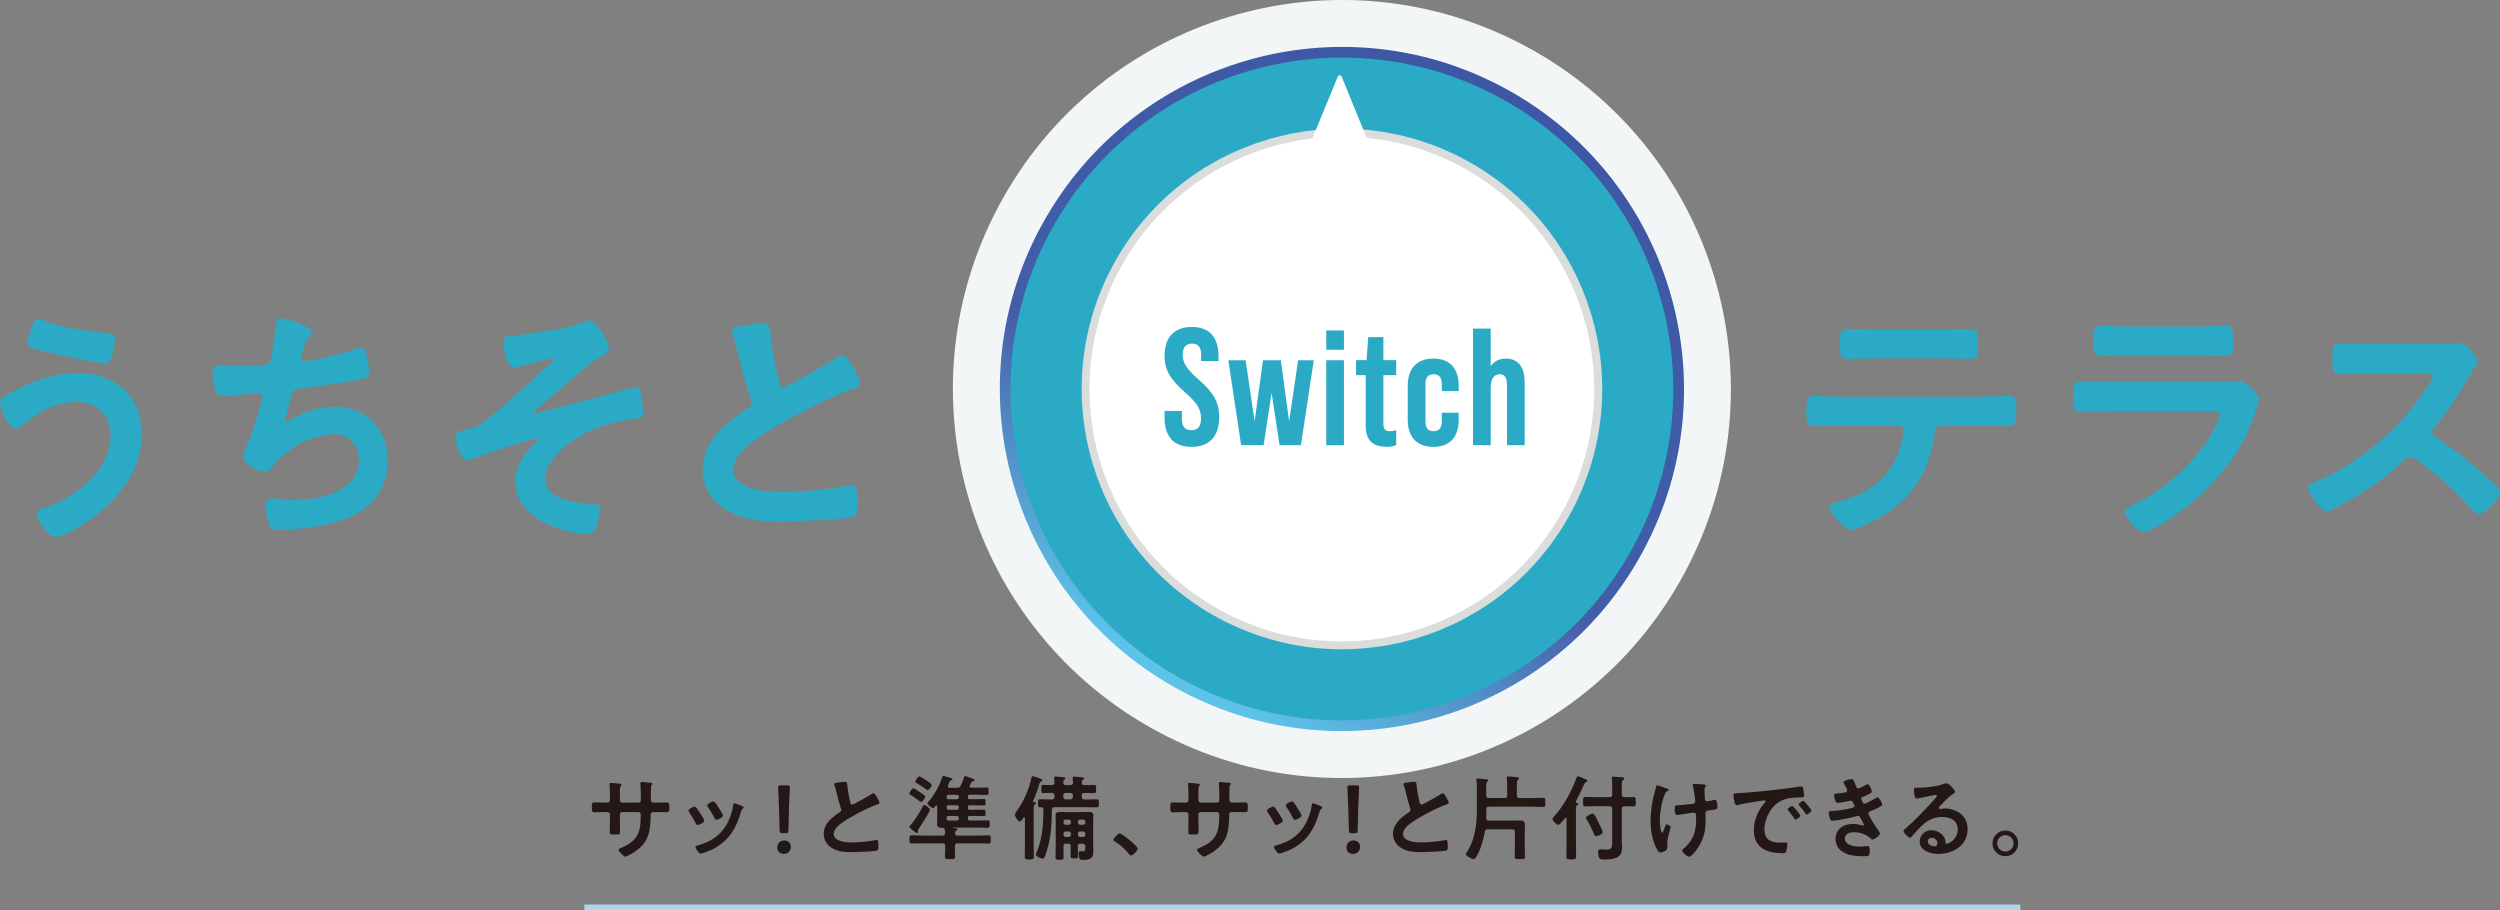 <?xml version="1.0" encoding="UTF-8"?><svg id="_レイヤー_2" xmlns="http://www.w3.org/2000/svg" xmlns:xlink="http://www.w3.org/1999/xlink" viewBox="0 0 451.08 164.24"><rect x="0" y="0" width="451.08" height="164.24" fill="#808080" stroke="none"/><defs><style>.cls-1{fill:#231815;}.cls-1,.cls-2,.cls-3,.cls-4,.cls-5,.cls-6,.cls-7,.cls-8{stroke-width:0px;}.cls-9{clip-path:url(#clippath);}.cls-2,.cls-10,.cls-11{fill:none;}.cls-3{fill:url(#linear-gradient);}.cls-4{fill:#f2f6f7;}.cls-10{stroke:#add5e3;stroke-width:1.03px;}.cls-10,.cls-11{stroke-miterlimit:10;}.cls-12{clip-path:url(#clippath-1);}.cls-11{stroke:#2baac6;stroke-width:.44px;}.cls-5{fill:#2baac6;}.cls-6{fill:#dbdcdc;}.cls-7{fill:url(#linear-gradient-2);}.cls-8{fill:#fff;}</style><clipPath id="clippath"><path class="cls-2" d="M210.02,18.69c-1.52.86-3,1.78-4.45,2.77,0,0-.02.01-.03.02-.03.02-.05.04-.08.06-.02.01-.03.02-.05.03-.02.01-.04.03-.06.04-.02.01-.04.03-.06.04-.02.01-.03.02-.05.04-.02.01-.04.03-.06.04-.02.01-.03.02-.04.03-.02.02-.05.03-.07.05-.01,0-.02.02-.03.02-.03.02-.05.04-.08.05,0,0-.02.01-.03.02-.03.02-.05.04-.08.06,0,0-.02.01-.03.02-.03.02-.06.04-.08.06,0,0-.01.01-.02.02-.03.02-.06.04-.09.06,0,0,0,0-.01,0-.03.02-.06.05-.1.07,0,0,0,0,0,0-.03.02-.07.05-.1.07t0,0s-.07.05-.1.08h0c-5.59,4.03-10.58,9.03-14.68,14.92,0,0,0,0,0,0-.03.04-.05.07-.08.11,0,0,0,0,0,0-.02.04-.05.07-.07.11,0,0,0,0,0,0-.02.03-.05.07-.07.1,0,0,0,0,0,.01-.02.03-.05.07-.07.1,0,0,0,.01-.01.02-.02.03-.04.06-.06.09,0,0,0,.01-.02.02-.02.03-.04.06-.06.09,0,0-.01.02-.01.02-.02.03-.04.06-.06.09,0,0-.01.02-.02.03-.02.03-.04.06-.06.09,0,0-.01.02-.02.03-.02.03-.04.06-.06.09,0,0-.01.02-.02.03-.02.03-.04.06-.06.08,0,.01-.01.02-.02.03-.02.03-.04.05-.05.08,0,.01-.02.02-.02.04-.02.03-.03.05-.05.08,0,.01-.02.03-.03.04-.02.02-.03.05-.05.07,0,.02-.02.03-.03.05-.02.02-.03.05-.05.07,0,.01-.02.03-.03.04-.02.02-.03.05-.05.08,0,.01-.02.03-.03.04-.02.02-.03.05-.05.08,0,.01-.02.03-.03.04-.02.02-.03.05-.05.07-.01.02-.02.03-.03.05-.01.02-.03.04-.04.07-.01.02-.03.04-.04.06-.01.02-.02.03-.03.05-.02.02-.03.05-.04.07,0,.02-.02.03-.03.05-.02.03-.04.06-.05.09,0,.01-.01.02-.02.03-.03.04-.05.08-.07.12,0,0,0,.01-.01.02-.02.03-.04.07-.06.1,0,0-.01.02-.02.03-.02.03-.04.06-.06.09,0,.02-.02.03-.03.04-.01.03-.03.05-.05.08,0,.01-.02.03-.03.04-.02.03-.03.05-.05.08,0,.01-.02.03-.03.04-.02.03-.03.05-.05.08,0,.02-.02.03-.03.05-.02.02-.03.05-.05.07,0,.02-.02.03-.03.05-.01.02-.03.05-.04.07,0,.02-.02.03-.03.05-.01.02-.03.05-.05.08,0,.02-.02.03-.03.05-.01.02-.03.05-.04.07,0,.02-.02.03-.03.05-.01.03-.03.05-.05.08,0,.02-.02.03-.03.04-.02.03-.03.05-.05.08,0,.01-.01.02-.02.04-.02.03-.03.05-.05.08,0,.01-.02.03-.02.04-.02.03-.03.05-.05.08,0,.01-.01.03-.02.04-.02.03-.03.06-.05.08,0,.01-.01.02-.02.04-.02.03-.03.05-.05.08,0,.01-.02.03-.02.04-.02.03-.03.05-.05.08,0,.01-.02.03-.03.04-.01.03-.03.05-.04.08,0,.02-.02.03-.03.04-.01.03-.03.05-.05.08,0,.01-.02.03-.02.04-.02.03-.03.05-.05.08,0,.01-.02.03-.02.04-.02.03-.03.05-.05.08,0,.01-.02.03-.02.04-.02.03-.03.06-.05.08,0,.01-.02.03-.02.04-.01.03-.03.05-.05.08,0,.01-.02.03-.02.04-.02.03-.03.06-.05.08,0,.01-.01.03-.02.04-.02.03-.03.06-.05.09,0,.01-.01.02-.02.04-.02.03-.03.06-.05.09,0,.01-.01.02-.02.03-.02.03-.03.06-.05.09,0,.01-.01.03-.02.04-.02.03-.03.06-.05.09,0,.01-.01.02-.02.03-.02.03-.03.06-.05.09,0,.01-.01.03-.02.04-.02.03-.03.06-.05.1,0,0,0,.02-.01.03-.02.03-.04.07-.05.1,0,0-.01.02-.02.03-.02.04-.05.08-.07.13-5.03,9.41-7.41,19.52-7.4,29.5.02,22.34,12.02,43.95,33.1,55.21,30.49,16.3,68.41,4.79,84.71-25.7.06-.12.13-.24.19-.36,0,0,0-.02.01-.03.03-.05.05-.1.08-.15,0,0,0,0,0-.02.03-.06.06-.11.08-.16,0,0,0-.02.01-.03.03-.05.05-.1.08-.15,0,0,0-.02.01-.02.03-.05.05-.1.08-.16,0,0,0-.02.01-.02.03-.05.05-.1.08-.15,0,0,0-.02.01-.03.02-.05.05-.1.08-.15,0-.01.01-.02.02-.03.02-.05.05-.1.07-.15,0,0,.01-.02.02-.03.02-.05.05-.1.07-.15,0,0,0-.02.02-.03.02-.05.05-.1.07-.15,0,0,0-.02.01-.02.02-.05.05-.11.08-.16,0,0,0-.02.01-.02.03-.05.05-.1.08-.16,0,0,0-.02.01-.02.03-.05.05-.1.08-.16,0,0,0-.02.01-.02.02-.05.05-.1.07-.16,0,0,0-.01.01-.02.02-.05.05-.11.07-.16,0,0,0-.02.01-.02.02-.05.05-.11.07-.16,0,0,0-.02.01-.02.02-.05.05-.11.07-.16,0,0,0-.02.01-.03.02-.05.05-.1.07-.15,0,0,0-.02.01-.03.02-.05.05-.1.07-.16,0,0,0-.02.01-.02.02-.05.05-.11.07-.16,0,0,0-.02.01-.03.02-.05.05-.1.07-.16,0,0,0-.02.01-.03.02-.05.05-.11.07-.16,0,0,0-.02.01-.02.02-.05.05-.11.07-.16,0,0,0-.01.01-.02.02-.05.05-.11.07-.16,0,0,0-.01,0-.02.02-.05.05-.11.07-.16,0,0,0-.01,0-.02.02-.05.05-.11.07-.16,0,0,0-.01,0-.02.02-.05.05-.11.07-.16,0,0,0-.01,0-.02.02-.05.05-.11.07-.17,0,0,0,0,0-.01.02-.06.05-.11.07-.17,0,0,0-.01,0-.02.02-.06.05-.11.07-.17,0,0,0-.01,0-.02.02-.06.05-.11.07-.17,0,0,0-.01,0-.02.02-.06.05-.11.07-.17,0,0,0-.01,0-.02.02-.06.05-.11.07-.17,0,0,0,0,0-.02.02-.06.05-.11.07-.17,0,0,0,0,0-.01.02-.06.05-.11.07-.17,0,0,0-.01,0-.01.02-.06.05-.11.07-.17,0,0,0,0,0,0,.02-.06.05-.12.07-.17,0,0,0,0,0-.01.02-.06.05-.12.07-.17,0,0,0,0,0,0,.02-.06.05-.12.07-.18,0,0,0,0,0,0,.02-.06.05-.12.07-.18,0,0,0,0,0,0,.02-.06.05-.12.07-.18h0c.71-1.91,1.33-3.84,1.85-5.78h0c.02-.06.03-.12.05-.19,0,0,0,0,0-.01.01-.06.03-.12.05-.18,0,0,0-.01,0-.02.01-.06.03-.11.04-.17,0,0,0-.02,0-.03.01-.05.03-.1.04-.16,0-.01,0-.02,0-.03.01-.05.03-.1.04-.15,0-.01,0-.03,0-.04.01-.05.02-.1.04-.15,0-.01,0-.03,0-.04.01-.05.02-.09.04-.14,0-.02,0-.04.01-.05.01-.05.02-.09.03-.13,0-.02,0-.04.01-.06.01-.04.02-.08.03-.13,0-.02,0-.04.02-.06,0-.04.02-.08.03-.12,0-.02.01-.04.01-.07,0-.04.02-.08.03-.12,0-.02.01-.05.02-.07,0-.04.02-.08.03-.12,0-.03.01-.05.02-.07,0-.04.02-.07.03-.11,0-.03.01-.05.02-.08,0-.04.02-.07.02-.11,0-.02.01-.06.02-.08,0-.03.01-.07.02-.1,0-.03.01-.06.02-.09,0-.03.01-.07.02-.1,0-.03.01-.06.02-.09,0-.03.01-.07.02-.1,0-.03.01-.06.02-.09,0-.03.01-.06.02-.1,0-.03.01-.06.02-.1,0-.03.01-.06.02-.09,0-.04.01-.07.02-.1,0-.03.01-.06.02-.09,0-.03.01-.07.02-.1,0-.03.01-.06.02-.09,0-.03.01-.07.02-.1,0-.03.01-.06.02-.09,0-.04.01-.07.02-.1,0-.03,0-.05.01-.08,0-.04.01-.08.02-.11,0-.02,0-.05.01-.07,0-.04.01-.08.02-.12,0-.02,0-.05.01-.07,0-.04.01-.08.02-.12,0-.02,0-.04.01-.07,0-.04.01-.08.02-.13,0-.02,0-.04.01-.06,0-.04.02-.09.02-.13,0-.02,0-.04,0-.06,0-.05.02-.09.02-.13,0-.02,0-.03,0-.05,0-.04.02-.09.02-.14,0-.02,0-.03,0-.05,0-.05.02-.09.02-.14,0-.01,0-.03,0-.04,0-.05.02-.1.02-.14,0-.02,0-.03,0-.04,0-.05.02-.1.02-.15,0-.01,0-.02,0-.04,0-.05.02-.1.02-.15,0,0,0-.02,0-.03,0-.05.02-.1.02-.16,0,0,0-.02,0-.03,0-.05.02-.11.02-.16,0,0,0-.01,0-.02,0-.06.02-.11.03-.17,0,0,0-.01,0-.02,0-.06.02-.12.03-.17,0,0,0,0,0,0,3.64-24.88-8.06-50.45-31.06-63.49h-61.8Z"/></clipPath><linearGradient id="linear-gradient" x1="338.73" y1="1711.37" x2="340.64" y2="1711.37" gradientTransform="translate(-120930.16 24146.03) rotate(-90) scale(70.8)" gradientUnits="userSpaceOnUse"><stop offset="0" stop-color="#3d57a5"/><stop offset=".62" stop-color="#425ea9"/><stop offset=".63" stop-color="#475da8"/><stop offset=".98" stop-color="#5ec3e8"/></linearGradient><clipPath id="clippath-1"><path class="cls-2" d="M187.7,41.09c-16.07,30.06-4.72,67.45,25.33,83.52,30.06,16.07,67.45,4.72,83.52-25.33,16.07-30.06,4.73-67.45-25.33-83.52-9.26-4.95-19.22-7.3-29.04-7.3-22.04,0-43.36,11.84-54.48,32.64"/></clipPath><linearGradient id="linear-gradient-2" x1="313.96" y1="1706.47" x2="314.84" y2="1706.47" gradientTransform="translate(44335.85 239382.48) rotate(180) scale(140.24)" xlink:href="#linear-gradient"/></defs><g id="_レイヤー_3"><g class="cls-9"><rect class="cls-3" x="156.67" y="-4.56" width="171.5" height="172.42" transform="translate(56.12 256.95) rotate(-61.87)"/></g><path class="cls-4" d="M304.01,103.27c18.27-34.18,5.37-76.7-28.81-94.97-34.18-18.27-76.7-5.37-94.97,28.81-18.27,34.18-5.37,76.7,28.81,94.97,34.18,18.27,76.7,5.37,94.97-28.81"/><g class="cls-12"><rect class="cls-7" x="150.59" y="-18.77" width="183.07" height="186.67" transform="translate(62.22 252.95) rotate(-61.87)"/></g><path class="cls-5" d="M294.85,98.37c15.56-29.12,4.58-65.34-24.54-80.91-29.12-15.56-65.34-4.58-80.91,24.54-15.56,29.12-4.58,65.34,24.54,80.91,29.12,15.56,65.34,4.58,80.91-24.54"/><path class="cls-6" d="M200.72,48.05c-12.22,22.87-3.59,51.32,19.28,63.55,22.87,12.22,51.32,3.59,63.54-19.28,12.22-22.87,3.6-51.32-19.28-63.55-22.87-12.23-51.32-3.6-63.55,19.28"/><path class="cls-8" d="M263.59,30.03c-5.44-2.91-11.21-4.59-17-5.16l-4.52-11.05c-.13-.31-.56-.31-.69,0l-4.59,11.16c-14.28,1.69-27.54,10.1-34.83,23.75-11.85,22.18-3.49,49.76,18.69,61.62,22.18,11.85,49.77,3.48,61.62-18.69,11.85-22.18,3.48-49.77-18.69-61.62"/><path class="cls-5" d="M210.12,75.34v-1.2h3.13v1.44c0,1.5.66,2.04,1.71,2.04s1.74-.54,1.74-2.1c0-1.74-.72-2.82-2.88-4.72-2.77-2.43-3.7-4.18-3.7-6.58,0-3.31,1.71-5.23,4.93-5.23s4.81,1.92,4.81,5.29v.87h-3.13v-1.08c0-1.5-.6-2.07-1.65-2.07s-1.68.57-1.68,2.01c0,1.53.75,2.61,2.91,4.51,2.77,2.43,3.67,4.15,3.67,6.76,0,3.43-1.74,5.35-4.99,5.35s-4.87-1.92-4.87-5.29"/><polygon class="cls-5" points="221.63 65 224.75 65 226.38 76.03 227.88 65 231.1 65 232.6 76.03 234.22 65 237.05 65 234.73 80.32 230.88 80.32 229.44 70.89 228 80.32 223.94 80.32 221.63 65"/><path class="cls-5" d="M239.3,59.62h3.19v3.49h-3.19v-3.49ZM239.3,65h3.19v15.33h-3.19v-15.33Z"/><path class="cls-5" d="M249.61,67.7v8.78c0,.96.33,1.32,1.23,1.32.33,0,.69-.06,1.08-.18v2.7c-.54.21-1.08.3-1.74.3-2.52,0-3.76-1.23-3.76-3.73v-9.2h-1.74v-2.71h1.89l.3-4.15h2.74v4.15h2.31v2.71h-2.31Z"/><path class="cls-5" d="M254,75.7v-6.07c0-3.13,1.62-4.93,4.66-4.93s4.54,1.92,4.54,4.93v.93h-3.06v-1.23c0-1.14-.39-1.8-1.47-1.8s-1.47.66-1.47,1.8v6.67c0,1.14.39,1.8,1.47,1.8s1.47-.66,1.47-1.8v-1.53h3.06v1.23c0,3-1.47,4.93-4.54,4.93s-4.66-1.8-4.66-4.93"/><path class="cls-5" d="M275.1,69.18v11.15h-3.19v-10.79c0-1.32-.36-2.01-1.32-2.01-.9,0-1.62.63-1.62,2.46v10.34h-3.19v-21.04h3.19v6.79c.6-.9,1.56-1.38,2.71-1.38,2.13,0,3.43,1.32,3.43,4.48"/><path class="cls-5" d="M25.36,78.34c0,7.28-5.38,13.03-11.27,16.6-.79.46-3.11,1.72-3.99,1.72-1.39,0-3.29-3.15-3.29-3.9,0-.46.51-.65.93-.79,5.56-1.76,12.43-6.82,12.43-13.26,0-3.94-2.5-6.4-6.45-6.4s-7.05,1.95-9.92,4.36c-.28.19-.65.46-.97.46-1.11,0-2.6-3.34-2.6-4.41,0-.74.84-1.16,1.39-1.44,3.71-2.04,8.07-3.76,12.38-3.76,6.58,0,11.36,3.99,11.36,10.81M6.11,58.63c.19-.42.37-.88.93-.88.23,0,.51.14.74.28,2.92,1.25,8.39,1.99,11.59,2.32.65.05,1.16.05,1.16.74,0,.51-.32,2.32-.46,2.83-.23.93-.51,1.39-1.25,1.39-1.48,0-8.9-1.62-10.67-2.09-1.95-.51-2.97-.74-2.97-1.48,0-.79.6-2.37.93-3.11"/><path class="cls-11" d="M25.36,78.34c0,7.28-5.38,13.03-11.27,16.6-.79.46-3.11,1.72-3.99,1.72-1.39,0-3.29-3.15-3.29-3.9,0-.46.51-.65.93-.79,5.56-1.76,12.43-6.82,12.43-13.26,0-3.94-2.5-6.4-6.45-6.4s-7.05,1.95-9.92,4.36c-.28.19-.65.46-.97.46-1.11,0-2.6-3.34-2.6-4.41,0-.74.84-1.16,1.39-1.44,3.71-2.04,8.07-3.76,12.38-3.76,6.58,0,11.36,3.99,11.36,10.81ZM6.11,58.63c.19-.42.37-.88.93-.88.23,0,.51.14.74.28,2.92,1.25,8.39,1.99,11.59,2.32.65.05,1.16.05,1.16.74,0,.51-.32,2.32-.46,2.83-.23.93-.51,1.39-1.25,1.39-1.48,0-8.9-1.62-10.67-2.09-1.95-.51-2.97-.74-2.97-1.48,0-.79.6-2.37.93-3.11Z"/><path class="cls-5" d="M56.05,59.98c0,.32-.19.51-.42.69-.65.56-.74,1.02-.97,1.9-.09.28-.14.56-.28.93-.09.33-.28.84-.28,1.16,0,.37.28.7.79.7,1.67,0,7.19-1.44,8.95-2.04.32-.14.88-.32,1.25-.32.6,0,.7.65.88,1.3.19.74.42,2.09.42,2.88,0,.74-.51.88-1.67,1.11-2.5.46-7.98,1.3-10.57,1.58-1.53.18-1.58.51-2.13,2.69-.14.65-.37,1.48-.65,2.5-.09.23-.14.6-.14.83,0,.28.14.42.46.42.18,0,.37-.09.51-.19,2.78-1.58,4.87-2.5,8.12-2.5,5.7,0,9.41,3.89,9.41,9.6s-3.99,9.41-9.37,10.85c-2.83.74-6.72,1.3-9.69,1.3-1.53,0-1.76-.23-2.04-1.21-.23-.7-.6-2.36-.6-3.06,0-.6.42-.97.97-.97.6,0,1.99.32,3.76.32,4.82,0,12.2-1.39,12.2-7.51,0-2.74-1.81-4.82-4.59-4.82-4.04,0-8.86,2.55-11.22,5.8-.33.42-.74,1.02-1.3,1.02-1.07,0-3.71-1.3-3.71-2.6,0-.6.42-1.48.65-2.04,1.21-2.74,1.81-4.87,2.55-7.7.09-.33.23-.84.23-1.16,0-.46-.32-.7-.74-.7-.28,0-.7.05-.97.05-1.07.05-4.68.46-5.61.46-.7,0-1.02-.28-1.21-.93-.23-.65-.51-2.41-.51-3.06,0-1.2.74-1.16.97-1.16.65,0,3.39.19,5.24.19,3.29,0,3.8-.14,4.22-1.11.32-.83.88-4.82.97-5.89.09-.65.05-1.67.79-1.67.46,0,5.33,1.35,5.33,2.37"/><path class="cls-11" d="M56.05,59.98c0,.32-.19.51-.42.69-.65.56-.74,1.02-.97,1.9-.09.28-.14.56-.28.93-.09.33-.28.84-.28,1.16,0,.37.28.7.79.7,1.67,0,7.19-1.44,8.95-2.04.32-.14.88-.32,1.25-.32.6,0,.7.65.88,1.3.19.74.42,2.09.42,2.88,0,.74-.51.88-1.67,1.11-2.5.46-7.98,1.3-10.57,1.58-1.53.18-1.58.51-2.13,2.69-.14.65-.37,1.48-.65,2.5-.09.23-.14.6-.14.83,0,.28.14.42.46.42.18,0,.37-.09.51-.19,2.78-1.58,4.87-2.5,8.12-2.5,5.7,0,9.41,3.89,9.41,9.6s-3.99,9.41-9.37,10.85c-2.83.74-6.72,1.3-9.69,1.3-1.53,0-1.76-.23-2.04-1.21-.23-.7-.6-2.36-.6-3.06,0-.6.42-.97.97-.97.6,0,1.99.32,3.76.32,4.82,0,12.2-1.39,12.2-7.51,0-2.74-1.81-4.82-4.59-4.82-4.04,0-8.86,2.55-11.22,5.8-.33.42-.74,1.02-1.3,1.02-1.07,0-3.71-1.3-3.71-2.6,0-.6.42-1.48.65-2.04,1.21-2.74,1.81-4.87,2.55-7.7.09-.33.23-.84.23-1.16,0-.46-.32-.7-.74-.7-.28,0-.7.05-.97.05-1.07.05-4.68.46-5.61.46-.7,0-1.02-.28-1.21-.93-.23-.65-.51-2.41-.51-3.06,0-1.2.74-1.16.97-1.16.65,0,3.39.19,5.24.19,3.29,0,3.8-.14,4.22-1.11.32-.83.88-4.82.97-5.89.09-.65.05-1.67.79-1.67.46,0,5.33,1.35,5.33,2.37Z"/><path class="cls-5" d="M109.66,62.85c0,.65-.93,1.07-1.9,1.62-1.72.97-8.95,7.51-11.13,9.28-.19.19-.51.46-.51.74,0,.18.19.32.42.32.56,0,16-4.13,17.62-4.64.19-.05.37-.09.56-.09.37,0,.56.42.65.7.09.42.46,3.15.46,3.57,0,.88-.46.88-1.86,1.07-3.48.51-6.54,1.39-9.55,3.15-2.64,1.58-6.26,4.45-6.26,7.84,0,4.04,6.03,4.59,9,4.78.46.05.93.05.93.65,0,.56-.6,2.83-.83,3.39-.28.65-.65.93-1.39.93-1.62,0-4.64-.83-6.21-1.44-3.43-1.3-6.45-3.8-6.45-7.79,0-3.2,1.81-5.24,4.03-7.23.14-.09.23-.28.23-.42,0-.33-.32-.42-.46-.42-.32,0-2.74.7-3.25.83-1.9.56-6.35,2.04-8.21,2.78-.32.14-.88.37-1.25.37-1.07,0-1.9-3.2-1.9-4.08,0-.7.6-.74,2.13-1.11,1.44-.32,1.81-.51,2.97-1.39,3.9-3.01,8.67-7.56,12.34-10.94.14-.14.33-.32.33-.56s-.19-.37-.42-.37c-.37,0-5.19,1.3-5.89,1.48-.32.09-.74.23-1.07.23-1.16,0-1.76-3.38-1.76-4.27s.46-.93,1.3-1.02c2.64-.23,10.57-1.34,12.75-2.36.28-.14.79-.42,1.07-.42,1.39,0,3.52,3.76,3.52,4.82"/><path class="cls-11" d="M109.66,62.85c0,.65-.93,1.07-1.9,1.62-1.72.97-8.95,7.51-11.13,9.28-.19.19-.51.46-.51.74,0,.18.19.32.42.32.56,0,16-4.13,17.62-4.64.19-.05.37-.09.56-.09.37,0,.56.42.65.7.09.42.46,3.15.46,3.57,0,.88-.46.88-1.86,1.07-3.48.51-6.54,1.39-9.55,3.15-2.64,1.58-6.26,4.45-6.26,7.84,0,4.04,6.03,4.59,9,4.78.46.05.93.05.93.65,0,.56-.6,2.83-.83,3.39-.28.65-.65.93-1.39.93-1.62,0-4.64-.83-6.21-1.44-3.43-1.3-6.45-3.8-6.45-7.79,0-3.2,1.81-5.24,4.03-7.23.14-.09.23-.28.23-.42,0-.33-.32-.42-.46-.42-.32,0-2.74.7-3.25.83-1.9.56-6.35,2.04-8.21,2.78-.32.14-.88.37-1.25.37-1.07,0-1.9-3.2-1.9-4.08,0-.7.6-.74,2.13-1.11,1.44-.32,1.81-.51,2.97-1.39,3.9-3.01,8.67-7.56,12.34-10.94.14-.14.33-.32.33-.56s-.19-.37-.42-.37c-.37,0-5.19,1.3-5.89,1.48-.32.09-.74.23-1.07.23-1.16,0-1.76-3.38-1.76-4.27s.46-.93,1.3-1.02c2.64-.23,10.57-1.34,12.75-2.36.28-.14.79-.42,1.07-.42,1.39,0,3.52,3.76,3.52,4.82Z"/><path class="cls-5" d="M135.29,58.82c.7-.09,1.48-.23,2.23-.23,1.3,0,1.21.7,1.3,1.76.28,2.78.79,5.57,1.44,8.3.14.6.28,1.39,1.07,1.39.83,0,8.25-4.36,9.46-5.15.37-.19.79-.46,1.21-.46.6,0,1.39,1.39,1.67,1.85.37.6,1.34,2.18,1.34,2.83,0,.46-.51.6-.88.74-3.34,1.11-8.3,3.62-11.46,5.33-2.46,1.34-6.4,3.62-8.35,5.47-1.21,1.16-2.27,2.41-2.27,4.17,0,1.67,1.62,2.83,3.06,3.34,1.95.69,4.13.83,6.17.83,3.9,0,8.35-.51,12.1-1.2.14-.05.28-.05.42-.05.65,0,.69,1.9.69,2.88v.56c0,1.21-.05,1.72-.97,1.95-1.76.46-10.53.74-12.75.74-3.43,0-6.45-.19-9.51-1.99-2.6-1.48-4.27-4.08-4.27-7.14,0-5.05,4.17-8.35,8.02-10.85.46-.32.79-.65.79-1.21,0-.37-.05-.56-.19-.83-.56-1.67-1.85-6.59-2.32-8.49-.28-1.07-.51-2.09-.88-3.06-.05-.19-.14-.37-.14-.56,0-.7,1.53-.7,3.01-.93"/><path class="cls-11" d="M135.29,58.82c.7-.09,1.48-.23,2.23-.23,1.3,0,1.21.7,1.3,1.76.28,2.78.79,5.57,1.44,8.3.14.6.28,1.39,1.07,1.39.83,0,8.25-4.36,9.46-5.15.37-.19.79-.46,1.21-.46.6,0,1.39,1.39,1.67,1.85.37.6,1.34,2.18,1.34,2.83,0,.46-.51.6-.88.74-3.34,1.11-8.3,3.62-11.46,5.33-2.46,1.34-6.4,3.62-8.35,5.47-1.21,1.16-2.27,2.41-2.27,4.17,0,1.67,1.62,2.83,3.06,3.34,1.95.69,4.13.83,6.17.83,3.9,0,8.35-.51,12.1-1.2.14-.05.28-.05.42-.05.65,0,.69,1.9.69,2.88v.56c0,1.21-.05,1.72-.97,1.95-1.76.46-10.53.74-12.75.74-3.43,0-6.45-.19-9.51-1.99-2.6-1.48-4.27-4.08-4.27-7.14,0-5.05,4.17-8.35,8.02-10.85.46-.32.79-.65.79-1.21,0-.37-.05-.56-.19-.83-.56-1.67-1.85-6.59-2.32-8.49-.28-1.07-.51-2.09-.88-3.06-.05-.19-.14-.37-.14-.56,0-.7,1.53-.7,3.01-.93Z"/><path class="cls-5" d="M356.31,71.81c1.95,0,3.89-.14,5.89-.14,1.44,0,1.39.37,1.39,2.55,0,1.58,0,2.46-1.25,2.46-2.04,0-4.03-.09-6.03-.09h-6.07c-1.3,0-1.35,1.21-1.48,2.18-1.02,6.54-4.17,11.41-10.02,14.61-.88.46-3.94,2.04-4.82,2.04-1.02,0-3.57-3.06-3.57-3.85,0-.51.88-.7,1.3-.79,1.99-.56,4.04-1.3,5.8-2.41,2.97-1.81,5.05-5.1,5.84-8.44.09-.42.42-1.9.42-2.27,0-.6-.51-1.07-1.11-1.07h-9.41c-1.9,0-3.85.09-5.8.09-1.21,0-1.25-.69-1.25-2.36,0-2.13.14-2.64,1.16-2.64,1.99,0,3.94.14,5.89.14h23.14ZM349.45,59.66c1.99,0,3.99-.09,6.03-.09,1.25,0,1.21.6,1.21,2.87,0,1.44.05,2.09-1.25,2.09-1.95,0-3.94-.09-5.94-.09h-10.11c-1.99,0-3.99.09-5.94.09-1.39,0-1.25-.74-1.25-2.5,0-1.95.05-2.46,1.25-2.46,1.99,0,3.99.09,6.03.09h9.97Z"/><path class="cls-11" d="M356.31,71.81c1.95,0,3.89-.14,5.89-.14,1.44,0,1.39.37,1.39,2.55,0,1.58,0,2.46-1.25,2.46-2.04,0-4.03-.09-6.03-.09h-6.07c-1.3,0-1.35,1.21-1.48,2.18-1.02,6.54-4.17,11.41-10.02,14.61-.88.46-3.94,2.04-4.82,2.04-1.02,0-3.57-3.06-3.57-3.85,0-.51.88-.7,1.3-.79,1.99-.56,4.04-1.3,5.8-2.41,2.97-1.81,5.05-5.1,5.84-8.44.09-.42.42-1.9.42-2.27,0-.6-.51-1.07-1.11-1.07h-9.41c-1.9,0-3.85.09-5.8.09-1.21,0-1.25-.69-1.25-2.36,0-2.13.14-2.64,1.16-2.64,1.99,0,3.94.14,5.89.14h23.14ZM349.45,59.66c1.99,0,3.99-.09,6.03-.09,1.25,0,1.21.6,1.21,2.87,0,1.44.05,2.09-1.25,2.09-1.95,0-3.94-.09-5.94-.09h-10.11c-1.99,0-3.99.09-5.94.09-1.39,0-1.25-.74-1.25-2.5,0-1.95.05-2.46,1.25-2.46,1.99,0,3.99.09,6.03.09h9.97Z"/><path class="cls-5" d="M399.12,69.17c1.07,0,3.2,0,4.17-.09.23-.05.6-.09.84-.09.97,0,3.29,2.23,3.29,3.06,0,.32-.37,1.21-.6,1.9-.74,2.23-1.48,4.17-2.69,6.26-2.32,4.13-5.89,8.02-9.6,10.94-1.3,1.07-6.31,4.64-7.74,4.64-1.07,0-3.2-2.64-3.2-3.43,0-.56,1.16-.97,1.62-1.21,5.56-2.5,11.27-7.84,14.24-13.17.33-.6,1.25-2.41,1.25-3.01,0-1.11-1.25-1.02-1.99-1.02h-17.25c-1.95,0-3.9.09-5.89.09-1.3,0-1.3-.46-1.3-2.27,0-2.37.05-2.69,1.35-2.69,1.95,0,3.94.09,5.94.09h17.58ZM396.01,59.15c1.9,0,4.27-.14,5.47-.14s1.25.51,1.25,2.83c0,1.58,0,2.18-1.25,2.18-1.85,0-3.66-.09-5.47-.09h-11.36c-1.81,0-3.62.09-5.43.09-1.3,0-1.3-.56-1.3-2.27,0-2.18.09-2.74,1.25-2.74,1.3,0,3.66.14,5.47.14h11.36Z"/><path class="cls-11" d="M399.12,69.17c1.07,0,3.2,0,4.17-.09.23-.05.6-.09.84-.09.97,0,3.29,2.23,3.29,3.06,0,.32-.37,1.21-.6,1.9-.74,2.23-1.48,4.17-2.69,6.26-2.32,4.13-5.89,8.02-9.6,10.94-1.3,1.07-6.31,4.64-7.74,4.64-1.07,0-3.2-2.64-3.2-3.43,0-.56,1.16-.97,1.62-1.21,5.56-2.5,11.27-7.84,14.24-13.17.33-.6,1.25-2.41,1.25-3.01,0-1.11-1.25-1.02-1.99-1.02h-17.25c-1.95,0-3.9.09-5.89.09-1.3,0-1.3-.46-1.3-2.27,0-2.37.05-2.69,1.35-2.69,1.95,0,3.94.09,5.94.09h17.58ZM396.01,59.15c1.9,0,4.27-.14,5.47-.14s1.25.51,1.25,2.83c0,1.58,0,2.18-1.25,2.18-1.85,0-3.66-.09-5.47-.09h-11.36c-1.81,0-3.62.09-5.43.09-1.3,0-1.3-.56-1.3-2.27,0-2.18.09-2.74,1.25-2.74,1.3,0,3.66.14,5.47.14h11.36Z"/><path class="cls-5" d="M440.84,62.26c.74,0,1.53,0,1.99-.09.28,0,.74-.09,1.02-.09.97,0,2.97,2.55,2.97,3.15,0,.23-.51.97-1.02,1.81-.28.42-.56.88-.74,1.21-1.85,3.11-3.71,6.03-6.03,8.81-.23.28-.37.51-.37.88,0,.56.28.84.69,1.11,2.55,1.67,5.52,3.94,7.84,5.98,1.11.97,2.27,2.04,3.34,3.15.19.18.32.37.32.65,0,.97-2.55,3.71-3.52,3.71-.51,0-.84-.32-1.16-.7-3.34-3.99-6.12-6.21-10.25-9.18-.37-.28-.65-.42-1.07-.42-.6,0-1.02.46-1.39.79-3.43,3.2-7.42,5.98-11.59,8.12-.42.23-1.62.88-2.04.88-.97,0-3.11-3.11-3.11-3.94,0-.56.56-.79.97-.93,8.21-3.15,16-10.25,20.68-17.58.23-.37.79-1.16.79-1.58,0-.7-.65-.79-1.34-.79h-9.6c-1.99,0-3.99.09-5.98.09-1.25,0-1.16-.7-1.16-2.83,0-1.62-.05-2.32,1.11-2.32,1.99,0,3.99.09,6.03.09h12.61Z"/><path class="cls-11" d="M440.84,62.26c.74,0,1.53,0,1.99-.09.28,0,.74-.09,1.02-.09.97,0,2.97,2.55,2.97,3.15,0,.23-.51.97-1.02,1.81-.28.42-.56.88-.74,1.21-1.85,3.11-3.71,6.03-6.03,8.81-.23.28-.37.51-.37.88,0,.56.28.84.69,1.11,2.55,1.67,5.52,3.94,7.84,5.98,1.11.97,2.27,2.04,3.34,3.15.19.18.32.37.32.65,0,.97-2.55,3.71-3.52,3.71-.51,0-.84-.32-1.16-.7-3.34-3.99-6.12-6.21-10.25-9.18-.37-.28-.65-.42-1.07-.42-.6,0-1.02.46-1.39.79-3.43,3.2-7.42,5.98-11.59,8.12-.42.23-1.62.88-2.04.88-.97,0-3.11-3.11-3.11-3.94,0-.56.56-.79.97-.93,8.21-3.15,16-10.25,20.68-17.58.23-.37.79-1.16.79-1.58,0-.7-.65-.79-1.34-.79h-9.6c-1.99,0-3.99.09-5.98.09-1.25,0-1.16-.7-1.16-2.83,0-1.62-.05-2.32,1.11-2.32,1.99,0,3.99.09,6.03.09h12.61Z"/><path class="cls-1" d="M109.48,144.82c.27,0,.57-.1.57-.42v-1.13c0-.93-.07-1.82-.07-1.83,0-.12.05-.17.17-.17.42,0,.7.03,1.23.08.42.03.77.08.77.23l-.1.17c-.22.27-.2.4-.2,1.48v1.15c0,.23.18.43.43.43h2.93c.23,0,.42-.15.42-.48,0-.6-.03-2.33-.07-2.83l-.02-.2c0-.12.1-.2.22-.2.23,0,1.17.1,1.43.12.28.03.52.03.52.18,0,.08-.07.15-.18.27-.08.1-.1.83-.1,1.4v.63c0,.17.02.33.02.5v.1c0,.33.15.52.48.52h.45c.52,0,1.62-.03,1.97-.03.3,0,.42.13.42.78,0,.83-.05.98-.47.98-.65,0-1.28-.03-1.92-.03h-.45c-.52,0-.52.35-.52.57-.05,2.9-.33,4.92-2.93,6.63-.27.18-1.38.85-1.67.85-.25,0-1.22-.95-1.22-1.22,0-.13.15-.22.27-.27,3.17-1.32,3.75-2.7,3.75-6.03,0-.28-.12-.53-.43-.53h-2.9c-.23,0-.43.18-.43.42v1.58c0,.47.03.92.03,1.38,0,.73-.08.67-1.08.67-.58,0-.78.02-.78-.42,0-.53.03-1.07.03-1.6v-1.6c0-.25-.22-.43-.45-.43h-.52c-.65,0-1.32.05-1.87.05-.42,0-.43-.35-.43-.77,0-.8.02-1.02.42-1.02.48,0,1.23.03,1.88.03h.4Z"/><path class="cls-1" d="M125.62,145.69c.18.22.57.82.73,1.08.15.23.72,1.1.72,1.32,0,.35-1,.77-1.2.77-.17,0-.25-.15-.32-.28-.35-.7-.75-1.37-1.2-2.02-.05-.08-.13-.18-.13-.3,0-.3.9-.72,1.12-.72.13,0,.2.07.28.15M133.87,145.42c.13.05.3.13.3.3,0,.12-.12.18-.2.25-.13.1-.15.15-.22.35-.5,1.72-1.13,3.28-2.28,4.67-1.22,1.43-2.75,2.33-4.53,2.9-.12.03-.4.13-.52.13-.32,0-.93-.92-.93-1.15,0-.18.1-.25.27-.3,2.15-.58,3.97-1.57,5.17-3.52.72-1.15,1.18-2.45,1.37-3.78.02-.15.03-.33.22-.33.15,0,1.17.4,1.37.48M129.7,145.79c.15.23.75,1.15.75,1.37,0,.33-.97.77-1.2.77-.17,0-.27-.18-.33-.32-.35-.7-.73-1.32-1.17-1.97-.07-.08-.15-.2-.15-.33,0-.28.9-.7,1.12-.7.23,0,.55.47.83.93l.15.25Z"/><path class="cls-1" d="M142.69,152.79c0,.68-.45,1.28-1.3,1.28-.67,0-1.15-.45-1.15-1.1,0-.73.47-1.33,1.28-1.33.67,0,1.17.47,1.17,1.15M141.19,150.34c-.42,0-.5-.08-.52-.5l-.12-4.22c-.03-1-.15-3.23-.15-3.57,0-.28.1-.35.47-.35h1.17c.37,0,.47.07.47.35,0,.33-.12,2.57-.15,3.67l-.1,4.12c-.02.42-.1.5-.52.5h-.55Z"/><path class="cls-1" d="M151.61,141.14c.25-.03.53-.08.8-.08.47,0,.43.25.47.63.1,1,.28,2,.52,2.98.05.22.1.5.38.5.3,0,2.97-1.57,3.4-1.85.13-.07.28-.17.43-.17.22,0,.5.5.6.67.13.22.48.78.48,1.02,0,.17-.18.22-.32.27-1.2.4-2.98,1.3-4.12,1.92-.88.48-2.3,1.3-3,1.97-.43.42-.82.87-.82,1.5s.58,1.02,1.1,1.2c.7.25,1.48.3,2.22.3,1.4,0,3-.18,4.35-.43l.15-.02c.23,0,.25.68.25,1.03v.2c0,.43-.02.62-.35.7-.63.17-3.78.27-4.58.27-1.23,0-2.32-.07-3.42-.72-.93-.53-1.53-1.47-1.53-2.57,0-1.82,1.5-3,2.88-3.9.17-.12.28-.23.28-.43,0-.13-.02-.2-.07-.3-.2-.6-.67-2.37-.83-3.05-.1-.38-.18-.75-.32-1.1l-.05-.2c0-.25.55-.25,1.08-.33"/><path class="cls-1" d="M166.16,144.69c-.13,0-.32-.18-.42-.27-.38-.3-.95-.68-1.35-.93-.15-.1-.33-.18-.33-.33,0-.18.5-.93.77-.93.17,0,.87.52,1.05.63.23.17,1.07.67,1.07.88,0,.2-.48.95-.78.95M165.79,149.54c-.07.08-.18.23-.18.35l.03.2c0,.13-.1.23-.22.23s-.55-.35-.8-.57c-.12-.1-.55-.43-.55-.55,0-.1.13-.22.18-.28.73-.78,1.75-2.4,2.22-3.37.07-.12.15-.32.3-.32.27,0,1.03.63,1.03.87,0,.35-1.72,2.98-2.02,3.43M171.03,141.89c0,.18.13.25.3.25h1.37c.33,0,.48-.07.63-.37.23-.47.47-1.02.62-1.52.03-.08.05-.22.18-.22.15,0,1.22.4,1.43.48.1.05.28.12.28.27,0,.13-.12.15-.2.17-.15.03-.27.03-.35.18-.12.2-.22.42-.33.63l-.03.13c0,.18.13.23.28.23h1.08c.58,0,1.17-.03,1.75-.03.33,0,.33.15.33.67s0,.67-.33.67c-.58,0-1.17-.03-1.75-.03h-1.33c-.22,0-.32.08-.32.32v.15c0,.23.1.33.32.33h.8c.58,0,1.17-.03,1.75-.03.33,0,.32.13.32.58,0,.42.02.58-.3.58-.6,0-1.18-.03-1.77-.03h-.8c-.22,0-.32.1-.32.32v.17c0,.23.1.32.32.32h.75c.6,0,1.2-.02,1.8-.02.3,0,.32.13.32.58s-.02.58-.32.58c-.6,0-1.2-.03-1.8-.03h-.75c-.22,0-.32.1-.32.32v.18c0,.23.1.33.32.33h1.83c.47,0,.93-.03,1.4-.03.4,0,.38.18.38.67,0,.52,0,.67-.4.67-.45,0-.92-.03-1.38-.03h-4.9l-.07.05.08.03c.47.03.82.03.82.25,0,.12-.08.17-.2.23-.18.12-.18.25-.2.43-.02.33.15.45.45.45h3.6c.67,0,1.35-.05,2.02-.05.4,0,.38.2.38.75s0,.73-.37.73c-.68,0-1.35-.03-2.03-.03h-3.6c-.33,0-.47.13-.47.47v.43c0,.48.03.97.03,1.45,0,.52-.22.5-.93.5-.63,0-.9.02-.9-.47s.05-1,.05-1.48v-.43c0-.33-.15-.47-.47-.47h-3.58c-.68,0-1.35.03-2.03.03-.38,0-.37-.2-.37-.73s-.02-.75.37-.75c.68,0,1.35.05,2.03.05h3.58c.3,0,.45-.12.45-.43,0-.68-.02-.98-.53-.98s-.92-.08-.92-.68c0-.33.03-.7.03-1.08v-2.1c-.02-.08-.05-.17-.15-.17l-.13.07c-.2.25-.3.42-.47.42-.18,0-1.03-.6-1.03-.87l.12-.2c.95-1.05,2.08-2.93,2.47-4.28.08-.27.12-.47.28-.47.12,0,.88.23,1.03.28.37.1.63.15.63.33,0,.13-.13.15-.23.18-.22.07-.25.13-.38.48-.05.12-.12.27-.2.47l-.03.15M167.39,142.56c-.13,0-.3-.15-.42-.23-.48-.35-.98-.7-1.52-1-.12-.07-.3-.17-.3-.32,0-.13.45-.92.72-.92.17,0,.75.38,1.08.6l.18.12c.3.2.97.58.97.87,0,.22-.47.88-.72.88M172.68,144.21c.18-.02.32-.13.32-.33v-.15c0-.2-.13-.3-.32-.32h-1.55c-.2,0-.32.12-.32.32v.15c0,.2.12.33.32.33h1.55ZM170.81,145.79c0,.2.12.32.32.32h1.55c.18,0,.32-.12.32-.32v-.17c-.02-.18-.13-.3-.32-.32h-1.55c-.2,0-.3.13-.32.32v.17ZM172.99,147.54c-.02-.18-.13-.3-.32-.32h-1.55c-.2,0-.3.13-.32.32v.18c0,.2.12.33.32.33h1.55c.18-.02.32-.13.32-.33v-.18Z"/><path class="cls-1" d="M184,148.24c-.3,0-.9-.97-.9-1.25,0-.2.25-.5.38-.68,1.25-1.78,2.08-3.65,2.58-5.77.07-.28.08-.5.3-.5.1,0,.53.15.9.28.2.08.37.13.47.17.18.07.33.17.33.3,0,.12-.12.18-.22.23-.22.08-.22.15-.32.47-.27.93-.68,2.12-1.1,2.98l-.02.08c0,.1.07.15.15.17.12.02.38.02.38.18,0,.13-.13.2-.22.27-.18.13-.2.37-.2,1.02v6.12c0,.73.03,1.48.03,2.22,0,.47-.17.55-.82.55s-.82-.08-.82-.55c0-.75.03-1.48.03-2.22v-4.7l-.12-.17-.12.07c-.15.23-.47.73-.73.73M187.65,145.66c-.38,0-.37-.23-.37-.72,0-.52,0-.73.37-.73.63,0,1.27.03,1.9.03h.23c.33,0,.47-.13.47-.47v-.25c0-.3-.12-.45-.45-.45-.5-.02-1.02.03-1.53.03-.4,0-.38-.2-.38-.75s-.02-.73.4-.73c.52,0,1.02.05,1.52.03.32,0,.43-.13.45-.43l-.05-.72-.02-.17c0-.18.12-.22.27-.22.22,0,1.1.08,1.35.12.15.02.42.02.42.22,0,.12-.07.15-.2.25-.17.13-.18.3-.18.5-.02.33.15.45.47.45h.82c.32,0,.45-.12.47-.43-.02-.23-.03-.47-.07-.7v-.17c0-.18.12-.23.27-.23.23,0,1.1.1,1.37.12.13.02.4.03.4.23,0,.12-.08.15-.2.25-.17.12-.18.27-.18.47-.02.33.13.47.45.47.58.02,1.15-.03,1.73-.03.42,0,.4.22.4.73s.02.75-.4.75c-.58,0-1.15-.05-1.73-.03-.32,0-.43.13-.47.45v.25c.03.33.15.47.47.47h.37c.63,0,1.27-.03,1.9-.03.37,0,.35.2.35.73s.02.72-.35.72c-.63,0-1.27-.03-1.9-.03h-5.77c-.32,0-.47.13-.47.45v.25c0,2.83-.2,5.35-1.2,8.05-.08.22-.17.53-.45.53-.17,0-1.22-.3-1.22-.75,0-.13.08-.3.15-.42,1.02-2.42,1.2-5.13,1.2-7.72,0-.27-.13-.37-.38-.37h-.2ZM192.35,152.21c-.33,0-.47.13-.47.47v.07c0,.63.03,1.28.03,1.92,0,.42-.1.47-.73.47-.57,0-.73-.03-.73-.45,0-.65.03-1.28.03-1.93v-4.4c0-.42-.02-.82-.02-1.23,0-.53.33-.63.8-.63.42,0,.83.03,1.27.03h2.65c.42,0,.85-.03,1.27-.03.48,0,.82.08.82.63,0,.42-.03.82-.03,1.22v4.25c0,.35.03.68.03,1.03,0,1.18-.48,1.53-1.82,1.53-.52,0-.82-.05-.82-1.08,0-.37.05-.5.28-.5.17,0,.33.02.5.02.42,0,.4-.17.4-.77v-.13c0-.33-.13-.47-.47-.47h-.42c-.32,0-.45.13-.45.47-.02.57.03,1.13.03,1.7,0,.47-.13.48-.67.48s-.67-.02-.67-.48c0-.57.05-1.13.03-1.7,0-.33-.13-.47-.47-.47h-.4ZM191.84,143.77c0,.3.17.43.45.47h.83c.28-.03.43-.17.47-.47v-.25c-.03-.28-.18-.45-.47-.45h-.83c-.28,0-.45.17-.45.45v.25ZM193.22,148.26c0-.23-.17-.38-.4-.38h-.53c-.23,0-.4.15-.4.38v.18c0,.23.17.38.4.38h.53c.23,0,.4-.15.4-.38v-.18ZM192.29,150.02c-.23,0-.4.15-.4.4v.2c0,.23.17.4.4.4h.53c.23,0,.4-.17.4-.4v-.2c0-.25-.17-.4-.4-.4h-.53ZM195.42,148.82c.25,0,.4-.15.4-.38v-.18c0-.23-.15-.38-.4-.38h-.55c-.23,0-.38.15-.38.38v.18c0,.23.15.38.38.38h.55ZM194.49,150.62c0,.23.15.4.38.4h.55c.25,0,.4-.17.4-.4v-.2c0-.25-.15-.4-.4-.4h-.55c-.23,0-.38.15-.38.4v.2Z"/><path class="cls-1" d="M202.03,150.37c.38,0,3.25,2.3,3.25,2.72,0,.37-.83,1.28-1.22,1.28-.13,0-.25-.15-.33-.25-.72-.88-1.57-1.67-2.53-2.27-.12-.07-.3-.17-.3-.32,0-.28.85-1.17,1.13-1.17"/><path class="cls-1" d="M213.86,144.82c.27,0,.57-.1.57-.42v-1.13c0-.93-.07-1.82-.07-1.83,0-.12.05-.17.17-.17.42,0,.7.03,1.23.08.42.03.77.08.77.23l-.1.17c-.22.27-.2.4-.2,1.48v1.15c0,.23.18.43.43.43h2.93c.23,0,.42-.15.42-.48,0-.6-.03-2.33-.07-2.83l-.02-.2c0-.12.1-.2.22-.2.23,0,1.17.1,1.43.12.28.03.52.03.52.18,0,.08-.07.15-.18.27-.08.1-.1.83-.1,1.4v.63c0,.17.02.33.02.5v.1c0,.33.15.52.48.52h.45c.52,0,1.62-.03,1.97-.03.3,0,.42.13.42.78,0,.83-.05.98-.47.98-.65,0-1.28-.03-1.92-.03h-.45c-.52,0-.52.35-.52.57-.05,2.9-.33,4.92-2.93,6.63-.27.18-1.38.85-1.67.85-.25,0-1.22-.95-1.22-1.22,0-.13.15-.22.27-.27,3.17-1.32,3.75-2.7,3.75-6.03,0-.28-.12-.53-.43-.53h-2.9c-.23,0-.43.18-.43.42v1.58c0,.47.03.92.03,1.38,0,.73-.08.67-1.08.67-.58,0-.78.02-.78-.42,0-.53.03-1.07.03-1.6v-1.6c0-.25-.22-.43-.45-.43h-.52c-.65,0-1.32.05-1.87.05-.42,0-.43-.35-.43-.77,0-.8.02-1.02.42-1.02.48,0,1.23.03,1.88.03h.4Z"/><path class="cls-1" d="M230.01,145.69c.18.22.57.82.73,1.08.15.23.72,1.1.72,1.32,0,.35-1,.77-1.2.77-.17,0-.25-.15-.32-.28-.35-.7-.75-1.37-1.2-2.02-.05-.08-.13-.18-.13-.3,0-.3.9-.72,1.12-.72.13,0,.2.07.28.15M238.26,145.42c.13.05.3.13.3.3,0,.12-.12.18-.2.25-.13.1-.15.15-.22.35-.5,1.72-1.13,3.28-2.28,4.67-1.22,1.43-2.75,2.33-4.53,2.9-.12.03-.4.13-.52.13-.32,0-.93-.92-.93-1.15,0-.18.1-.25.27-.3,2.15-.58,3.97-1.57,5.17-3.52.72-1.15,1.18-2.45,1.37-3.78.02-.15.03-.33.22-.33.15,0,1.17.4,1.37.48M234.09,145.79c.15.23.75,1.15.75,1.37,0,.33-.97.77-1.2.77-.17,0-.27-.18-.33-.32-.35-.7-.73-1.32-1.17-1.97-.07-.08-.15-.2-.15-.33,0-.28.9-.7,1.12-.7.23,0,.55.47.83.93l.15.25Z"/><path class="cls-1" d="M245.4,152.79c0,.68-.45,1.28-1.3,1.28-.67,0-1.15-.45-1.15-1.1,0-.73.47-1.33,1.28-1.33.67,0,1.17.47,1.17,1.15M243.9,150.34c-.42,0-.5-.08-.52-.5l-.12-4.22c-.03-1-.15-3.23-.15-3.57,0-.28.1-.35.47-.35h1.17c.37,0,.47.07.47.35,0,.33-.12,2.57-.15,3.67l-.1,4.12c-.02.42-.1.5-.52.5h-.55Z"/><path class="cls-1" d="M254.33,141.14c.25-.03.53-.08.8-.08.47,0,.43.25.47.63.1,1,.28,2,.52,2.98.05.22.1.5.38.5.3,0,2.97-1.57,3.4-1.85.13-.07.28-.17.43-.17.22,0,.5.5.6.67.13.22.48.78.48,1.02,0,.17-.18.22-.32.27-1.2.4-2.98,1.3-4.12,1.92-.88.48-2.3,1.3-3,1.97-.43.42-.82.87-.82,1.5s.58,1.02,1.1,1.2c.7.25,1.48.3,2.22.3,1.4,0,3-.18,4.35-.43l.15-.02c.23,0,.25.68.25,1.03v.2c0,.43-.02.62-.35.7-.63.17-3.78.27-4.58.27-1.23,0-2.32-.07-3.42-.72-.93-.53-1.53-1.47-1.53-2.57,0-1.82,1.5-3,2.88-3.9.17-.12.28-.23.28-.43,0-.13-.02-.2-.07-.3-.2-.6-.67-2.37-.83-3.05-.1-.38-.18-.75-.32-1.1l-.05-.2c0-.25.55-.25,1.08-.33"/><path class="cls-1" d="M271.48,144.01c.32,0,.47-.15.47-.47v-1.57c0-.5,0-1.05-.07-1.48l-.02-.17c0-.18.13-.23.3-.23.22,0,1.25.1,1.52.13.13.02.4.03.4.23,0,.12-.08.15-.2.25-.18.15-.2.53-.2,1.1v1.73c.03.32.15.43.47.47h2.32c.65,0,1.3-.05,1.95-.05.42,0,.4.22.4.83s.02.82-.4.82c-.65,0-1.3-.05-1.95-.05h-7.82c-.33,0-.47.13-.47.47v.68c0,.32-.02.63-.03.93.02.32.13.43.45.43h4.3c.43,0,.88-.02,1.32-.02.62,0,.92.15.92.82,0,.45-.03.88-.03,1.32v2.62c0,.62.03,1.22.03,1.83,0,.42-.23.38-.92.38s-.92.02-.92-.4c0-.62.03-1.22.03-1.82v-2.68c0-.33-.13-.47-.47-.47h-4.43c-.32,0-.47.12-.53.43-.27,1.47-.72,3.23-1.52,4.5-.2.3-.28.45-.47.45-.35,0-1.42-.58-1.42-.88,0-.12.18-.4.25-.5.75-1.18,1.15-2.3,1.4-3.68.23-1.23.33-2.5.33-3.77v-3.75c0-.55-.03-1.17-.07-1.57l-.02-.17c0-.2.13-.23.3-.23.23,0,1.32.12,1.58.15.13.02.28.05.28.22,0,.1-.08.15-.2.25-.18.13-.18.32-.18.58v1.85c0,.32.13.43.47.47h2.83Z"/><path class="cls-1" d="M282.66,147.71c-.02-.08-.05-.17-.15-.17l-.13.07c-.23.3-.48.6-.75.88-.13.15-.28.33-.5.33-.27,0-1.02-.77-1.02-1.03,0-.22.27-.47.42-.62,1.58-1.73,3.1-4.52,3.88-6.73.05-.15.12-.37.3-.37.2,0,.97.35,1.18.45.25.1.53.18.53.37,0,.13-.13.18-.23.23-.25.1-.32.28-.42.5-.47,1.13-.9,1.95-1.47,3.03l-.02.07.12.12c.12.02.35.02.35.22,0,.15-.1.18-.22.27-.17.1-.18.32-.18.83v6.2c0,.72.03,1.43.03,2.17,0,.48-.18.55-.88.55s-.88-.07-.88-.55c0-.73.03-1.45.03-2.17v-4.65ZM292.62,151.64c0,.45.05.9.05,1.35,0,.52-.12,1.07-.5,1.45-.57.55-1.83.65-2.6.65-.27,0-.83.02-.98-.22-.17-.25-.25-.87-.25-1.17,0-.32.08-.45.42-.45.2,0,.63.05,1,.05,1.13,0,1.13-.38,1.13-1.77v-5.59c0-.33-.13-.47-.47-.47h-2.7c-.58,0-1.2.03-1.68.03-.42,0-.4-.23-.4-.85,0-.65-.02-.85.42-.85.47,0,1.08.03,1.67.03h2.7c.33,0,.47-.13.47-.47v-1.33c0-.5-.03-1.03-.07-1.45l-.02-.2c0-.22.17-.25.33-.25.2,0,1.57.1,1.73.13.1.03.2.1.2.22,0,.15-.13.2-.23.27-.2.12-.22.45-.22,1.05v1.57c.03.33.15.47.47.47.57.02,1.13-.03,1.63-.03.43,0,.42.22.42.85s.02.85-.42.85c-.47,0-1.07-.05-1.63-.03-.32,0-.47.13-.47.47v5.68ZM288.02,150.89c-.27,0-.33-.2-.42-.42-.35-.85-.8-1.78-1.27-2.57-.05-.12-.17-.27-.17-.38,0-.27.95-.72,1.2-.72.3,0,.53.55,1.07,1.6.13.27.77,1.55.77,1.77,0,.32-.92.72-1.18.72"/><path class="cls-1" d="M301.08,142.54c0,.1-.08.13-.17.18-.3.15-.4.28-.53.6-.55,1.3-.9,3.27-.9,4.68,0,.32.12,2.25.43,2.25.13,0,.3-.58.37-.73.17-.42.28-.78.47-.78.15,0,.7.3.7.5,0,.22-.62,1.82-.62,2.92,0,.25.02.52.02.78,0,.65-1.12.88-1.27.88-.27,0-.37-.15-.58-.52-.88-1.55-1.18-3.5-1.18-5.27s.33-3.73.85-5.47c.05-.17.08-.28.12-.47.03-.15.05-.4.25-.4.08,0,1.3.43,1.48.5.33.1.57.15.57.33M305.75,141.42l.28.03c.52.05,1.03.03,1.53.12.08.02.23.05.23.17,0,.22-.25.18-.25.82,0,.52.07,1.03.08,1.55.02.25.1.48.38.48.13,0,1.05-.2,1.23-.25l.25-.03c.37,0,.38,1.02.38,1.3,0,.42-.18.43-1.05.55-.6.07-1.08.05-1.08.63,0,.45.02.9.02,1.33,0,2.08-.52,3.82-1.83,5.45-.2.27-.83,1.02-1.18,1.02-.3,0-1.22-.8-1.22-1.1,0-.13.05-.18.13-.25,1.83-1.53,2.38-3.05,2.38-5.42v-.35c0-.52-.03-.85-.42-.85-.13,0-2.08.3-2.38.35-.2.03-.38.07-.58.07-.22,0-.48-.03-.48-1.08,0-.65.07-.65.8-.68.47-.03,2.17-.17,2.55-.25.22-.05.35-.23.35-.45,0-.48-.28-2.22-.42-2.73l-.02-.2c0-.17.15-.22.3-.22"/><path class="cls-1" d="M313.76,143.11c2.43-.15,4.87-.4,7.28-.68,1.27-.15,2.53-.32,3.78-.52l.22-.02c.25,0,.28.22.32.42.07.28.15.94.15,1.22,0,.37-.35.33-.75.35-.97.02-1.82.02-2.77.35-1.28.47-2.18,1.28-2.83,2.48-.48.88-.8,1.92-.8,2.93,0,1.93,1.23,2.4,2.93,2.4.28,0,.65-.02.83-.02.25,0,.38.02.38.28,0,.33-.12,1.07-.25,1.37-.12.25-.25.28-.53.28-2.83,0-5.27-.9-5.27-4.15,0-1.7.7-3.53,1.83-4.78.18-.2.28-.32.28-.4,0-.15-.13-.2-.25-.2s-.88.13-1.05.15c-1.12.17-2.62.4-3.68.68l-.25.03c-.23,0-.32-.37-.37-.55-.07-.28-.18-.92-.18-1.2,0-.43.23-.39.97-.43M324.83,147.17c0,.25-.67.7-.85.7-.12,0-.17-.12-.23-.2-.33-.48-.7-.95-1.07-1.4l-.15-.23c0-.2.67-.62.85-.62s1.45,1.55,1.45,1.75M326.84,146.26c0,.23-.65.7-.85.7-.12,0-.18-.13-.25-.22-.27-.4-.75-1.02-1.08-1.38l-.12-.22c0-.2.65-.63.85-.63.17,0,1.45,1.55,1.45,1.75"/><path class="cls-1" d="M334.74,141.51c.13.38.23.73.57.73.23,0,1.03-.43,1.28-.57.12-.05.3-.17.42-.17.3,0,.73,1.02.73,1.3,0,.2-.2.3-.35.4-.38.22-.8.38-1.2.55-.17.07-.38.12-.38.33l.08.25c.18.47.3.68.5.68.35,0,1.63-.75,1.98-.97.1-.07.28-.18.4-.18.28,0,.85,1.03.85,1.28s-.37.4-.7.58c-.43.22-.88.42-1.33.6-.2.08-.47.17-.47.45,0,.37,1.38,2.52,1.68,2.9.13.18.4.5.4.72,0,.38-.98,1.08-1.35,1.08-.12,0-.18-.05-.27-.13-.8-.78-1.97-1.18-3.07-1.18-.7,0-1.65.27-1.65,1.13,0,1.2,1.7,1.47,2.6,1.47.35,0,.67-.03,1.02-.08.13-.02.33-.03.48-.03.33,0,.4.28.4.77,0,1.03-.17,1.07-.95,1.07-1.08,0-2.2-.03-3.22-.43-1.17-.45-2-1.38-2-2.68,0-1.82,1.48-2.72,3.17-2.72.6,0,1.08.1,1.65.28l.17.03.15-.15c0-.08-.53-1.05-.63-1.22-.1-.2-.2-.4-.45-.4-.1,0-.15.02-.23.05-.87.27-3.58.83-4.43.83-.28,0-.35-.17-.43-.42-.08-.27-.2-.73-.2-1.02,0-.32.3-.28.73-.32,1.2-.07,2.38-.25,3.55-.57.17-.05.37-.13.37-.32,0-.03-.3-.97-.63-.97-.08,0-.4.08-.52.1-.42.08-1.5.3-1.9.3-.22,0-.28-.1-.37-.28-.1-.22-.28-.83-.28-1.07,0-.35.43-.33.67-.35.55-.03.77-.08,1.28-.17.22-.03.43-.12.43-.38,0-.17-.37-.85-.47-1.02-.07-.12-.2-.32-.2-.43,0-.35,1.17-.58,1.45-.58.4,0,.43.27.67.9"/><path class="cls-1" d="M352.77,142.89c0,.12-.18.22-.37.35-.93.65-1.63,1.42-2.42,2.23-.07.07-.17.18-.17.28,0,.13.13.22.28.22l.22-.03c.22-.05.47-.07.68-.07.67,0,1.45.2,2.05.5,1.3.67,1.98,1.78,1.98,3.23,0,2.95-2.62,4.48-5.3,4.48-1.38,0-3.35-.57-3.35-2.27,0-1.15,1.02-2.02,2.13-2.02.87,0,1.75.47,2.22,1.18.25.38.3.63.3,1.07.02.12.07.22.2.22.43,0,2.02-.88,2.02-2.57s-1.37-2.28-2.82-2.28-2.67.58-3.73,1.63c-.65.63-1.25,1.32-1.85,2l-.18.12c-.35,0-1.2-.93-1.2-1.2,0-.2.25-.38.4-.5,1.72-1.48,3.65-3.55,5.18-5.23.13-.13.43-.43.43-.6,0-.15-.15-.2-.28-.2-.08,0-.3.05-.4.07-.4.1-2.75.58-3.02.58-.37,0-.42-1.25-.42-1.53,0-.38.02-.42.52-.42h.4c1.07,0,3.25-.23,4.22-.62.18-.07.45-.18.63-.18.67,0,1.63,1.27,1.63,1.55M348.55,151.16c-.37,0-.72.27-.72.67,0,.6.8.88,1.3.88.32,0,.45-.3.45-.57,0-.52-.45-.98-1.03-.98"/><path class="cls-1" d="M364.15,152.17c0,1.27-1.03,2.32-2.32,2.32s-2.32-1.05-2.32-2.32,1.03-2.32,2.32-2.32,2.32,1.03,2.32,2.32M360.35,152.17c0,.82.67,1.48,1.48,1.48s1.48-.67,1.48-1.48-.65-1.48-1.48-1.48-1.48.67-1.48,1.48"/><line class="cls-10" x1="105.43" y1="163.72" x2="364.53" y2="163.72"/></g></svg>